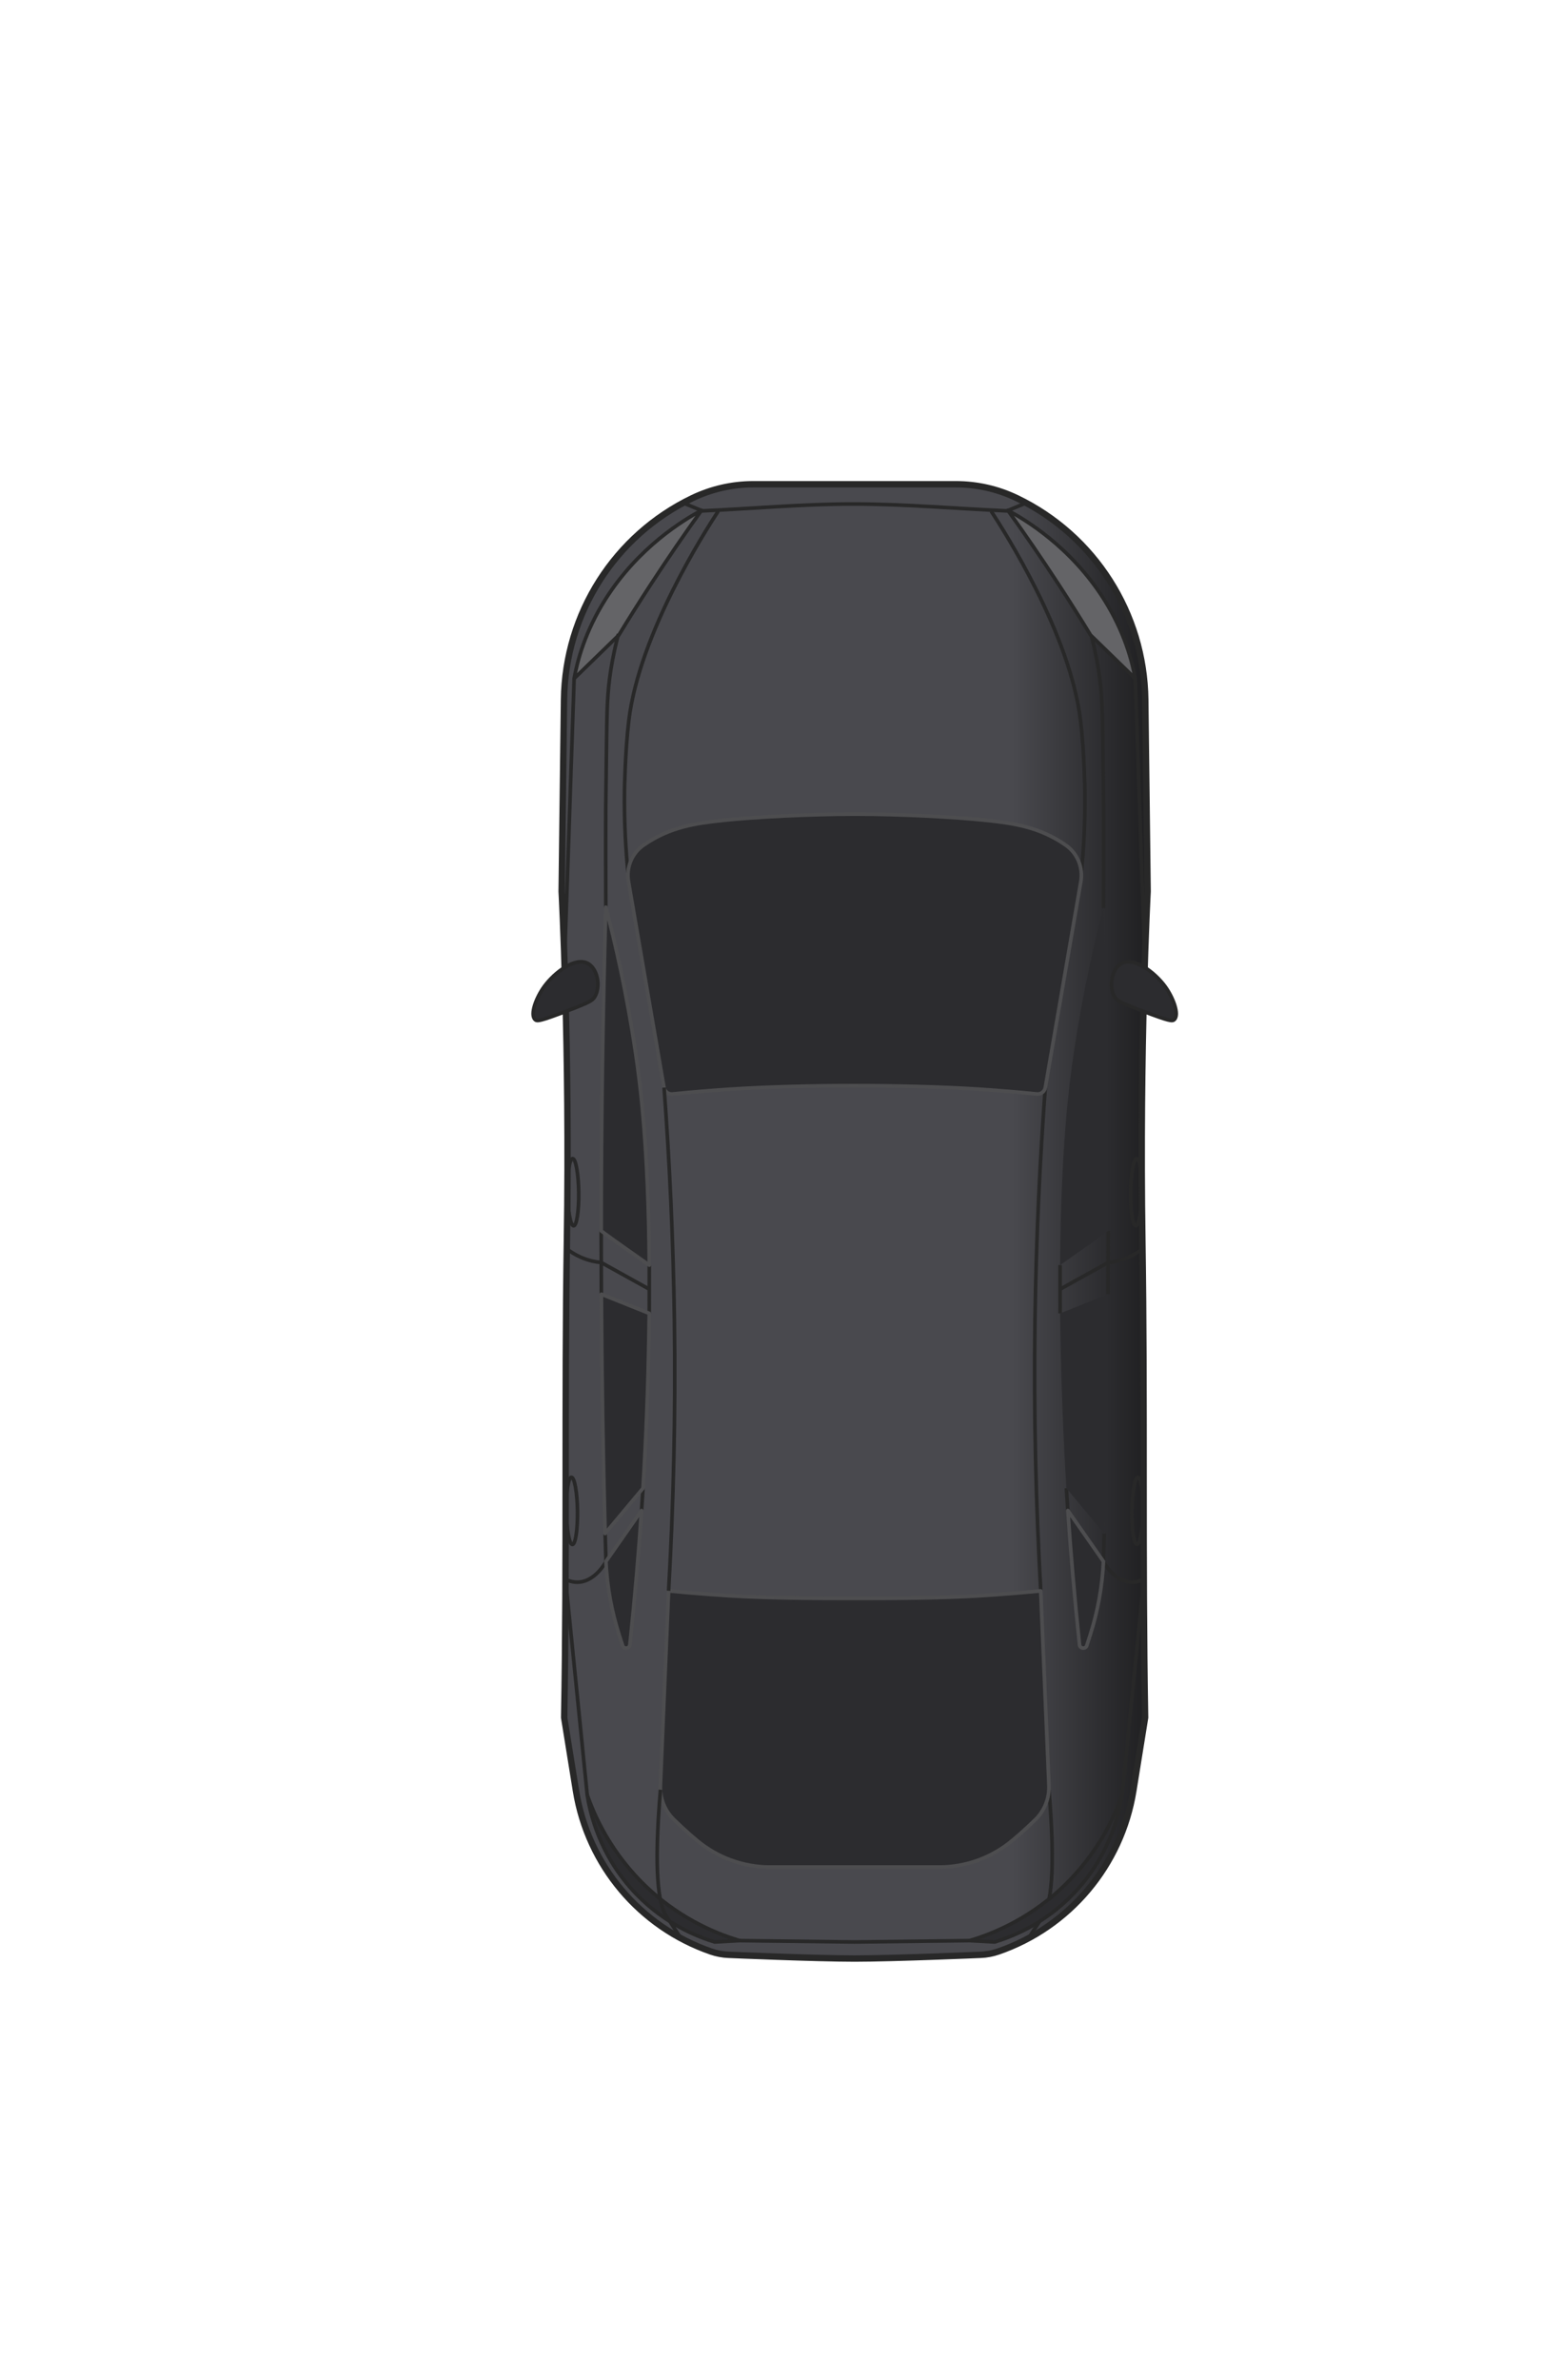 <?xml version="1.0" encoding="UTF-8"?> <svg xmlns="http://www.w3.org/2000/svg" width="188" height="290" viewBox="0 0 188 290" fill="none"> <g filter="url(#filter0_dd_211_1777)"> <path d="M54.2 220.623C49.42 220.623 38.813 220.168 38.813 220.168C38.092 220.142 37.383 220.006 36.7 219.771C28.018 216.78 21.683 209.249 20.22 200.183C19.739 197.211 19.264 194.233 18.783 191.261C19.128 171.913 18.816 152.565 19.115 133.224C19.485 109.565 18.477 90.621 18.477 90.621L18.764 67.241C18.894 56.751 24.948 47.243 34.404 42.697C36.719 41.585 39.256 41 41.831 41L54.194 41L66.557 41C69.126 41 71.668 41.579 73.984 42.697C83.446 47.243 89.501 56.751 89.631 67.241L89.917 90.621C89.917 90.621 88.915 109.565 89.28 133.224C89.579 152.566 89.273 171.913 89.611 191.261C89.13 194.233 88.655 197.211 88.174 200.183C86.711 209.249 80.383 216.78 71.695 219.771C71.012 220.006 70.296 220.142 69.581 220.168C69.581 220.168 58.974 220.623 54.194 220.623L54.2 220.623Z" fill="url(#paint0_linear_211_1777)" stroke="#282828" stroke-width="0.78" stroke-linejoin="round"></path> <path d="M83.004 59.242C83.27 60.237 83.641 61.766 83.94 63.651C84.383 66.481 84.409 68.555 84.461 72.672C84.558 80.807 84.558 80.482 84.558 80.742C84.565 83.727 84.571 87.779 84.545 92.644" stroke="#282828" stroke-width="0.442" stroke-linejoin="round"></path> <path d="M85.111 131.963L85.092 139.682" stroke="#282828" stroke-width="0.442" stroke-linejoin="round"></path> <path d="M89.299 134.167C88.883 134.486 88.324 134.857 87.615 135.169C86.633 135.605 85.742 135.761 85.111 135.819L79.245 139.071" stroke="#282828" stroke-width="0.442" stroke-linejoin="round"></path> <path d="M79.245 136.131L79.251 142.017" stroke="#282828" stroke-width="0.442" stroke-linejoin="round"></path> <path d="M84.63 168.843L84.525 172.245C84.578 172.349 85.885 174.794 88.063 174.768C88.388 174.768 88.883 174.703 89.455 174.417" stroke="#282828" stroke-width="0.442" stroke-linejoin="round"></path> <path d="M80.012 163.315L80.188 166.04" stroke="#282828" stroke-width="0.442" stroke-linejoin="round"></path> <path d="M86.678 99.413C85.553 100.083 85.15 102.158 85.878 103.426C86.151 103.901 86.502 104.122 89.422 105.228C92.538 106.411 92.921 106.457 93.162 106.229C93.825 105.631 93.038 103.524 92.024 102.151C90.827 100.526 88.252 98.484 86.678 99.413Z" fill="#2C2C2F" stroke="#282828" stroke-width="0.442" stroke-linejoin="round"></path> <path d="M70.843 44.278C72.391 46.645 80.448 59.177 81.736 69.739C82.204 73.589 82.269 78.29 82.269 78.29C82.328 82.355 82.094 85.782 81.84 88.312" stroke="#282828" stroke-width="0.442" stroke-linejoin="round"></path> <path d="M77.886 200.053C78.751 210.309 78.081 214.042 77.19 215.414C77.19 215.414 77.106 215.544 75.389 218.159" stroke="#282828" stroke-width="0.442" stroke-linejoin="round"></path> <path d="M77.443 114.508C76.78 123.417 76.331 132.834 76.188 142.706C76.019 154.387 76.305 165.449 76.891 175.815" stroke="#282828" stroke-width="0.442" stroke-linejoin="round"></path> <path d="M88.48 131.351C88.857 131.325 89.182 129.472 89.215 127.209C89.241 124.945 88.961 123.131 88.584 123.157C88.207 123.183 87.881 125.036 87.849 127.3C87.823 129.563 88.103 131.377 88.48 131.351Z" stroke="#282828" stroke-width="0.442" stroke-linejoin="round"></path> <path d="M88.629 170.176C89.006 170.15 89.332 168.297 89.364 166.034C89.39 163.771 89.11 161.956 88.733 161.982C88.356 162.008 88.031 163.862 87.998 166.125C87.972 168.388 88.252 170.202 88.629 170.176Z" stroke="#282828" stroke-width="0.442" stroke-linejoin="round"></path> <path d="M89.455 170.177L89.455 192.431" stroke="#282828" stroke-width="0.442" stroke-linejoin="round"></path> <path d="M88.408 64.672L89.579 99.179" stroke="#282828" stroke-width="0.442" stroke-linejoin="round"></path> <path d="M86.815 200.678L89.455 174.417" stroke="#282828" stroke-width="0.442" stroke-linejoin="round"></path> <path d="M71.271 218.607C70.257 218.549 69.242 218.49 68.221 218.438C70.621 217.729 75.108 216.058 79.394 212.071C83.986 207.798 85.982 203.064 86.814 200.677C86.496 202.7 85.384 208.039 80.864 212.741C77.267 216.487 73.261 218.002 71.271 218.607Z" fill="#2C2C2F" stroke="#282828" stroke-width="0.442" stroke-linejoin="round"></path> <path d="M37.136 218.607L40.185 218.438C37.786 217.729 33.298 216.058 29.013 212.071C24.421 207.798 22.425 203.064 21.592 200.677C21.911 202.7 23.023 208.039 27.543 212.741C31.139 216.487 35.145 218.002 37.136 218.607Z" fill="#2C2C2F" stroke="#282828" stroke-width="0.442" stroke-linejoin="round"></path> <path d="M72.872 44.174C74.907 46.996 76.962 49.988 79.03 53.148C80.415 55.269 81.723 57.343 82.958 59.372C84.773 61.141 86.594 62.91 88.408 64.672C88.025 62.552 87.101 59.002 84.617 55.054C80.559 48.622 74.972 45.305 72.872 44.174Z" fill="#646467" stroke="#282828" stroke-width="0.442" stroke-linejoin="round"></path> <path d="M35.536 44.174C33.5 46.996 31.445 49.988 29.377 53.148C27.992 55.269 26.684 57.343 25.449 59.372C23.634 61.141 21.814 62.91 19.999 64.672C20.383 62.552 21.306 59.002 23.791 55.054C27.842 48.622 33.428 45.305 35.529 44.174L35.536 44.174Z" fill="#646467" stroke="#282828" stroke-width="0.442" stroke-linejoin="round"></path> <path d="M25.403 59.242C25.137 60.237 24.766 61.766 24.467 63.651C24.025 66.481 23.999 68.555 23.947 72.672C23.849 80.807 23.849 80.482 23.849 80.742C23.843 83.727 23.836 87.779 23.862 92.644" stroke="#282828" stroke-width="0.442" stroke-linejoin="round"></path> <path d="M23.296 131.963L23.316 139.682" stroke="#282828" stroke-width="0.442" stroke-linejoin="round"></path> <path d="M19.108 134.167C19.525 134.486 20.084 134.857 20.793 135.169C21.775 135.605 22.666 135.761 23.297 135.819L29.163 139.071" stroke="#282828" stroke-width="0.442" stroke-linejoin="round"></path> <path d="M29.163 136.131L29.156 142.017" stroke="#282828" stroke-width="0.442" stroke-linejoin="round"></path> <path d="M23.778 168.843L23.882 172.245C23.83 172.349 22.523 174.794 20.344 174.768C20.019 174.768 19.525 174.703 18.952 174.417" stroke="#282828" stroke-width="0.442" stroke-linejoin="round"></path> <path d="M28.395 163.315L28.219 166.04" stroke="#282828" stroke-width="0.442" stroke-linejoin="round"></path> <path d="M21.729 99.413C22.854 100.083 23.257 102.158 22.528 103.426C22.255 103.901 21.904 104.122 18.984 105.228C15.869 106.411 15.485 106.457 15.245 106.229C14.581 105.631 15.368 103.524 16.383 102.151C17.579 100.526 20.155 98.484 21.729 99.413Z" fill="#2C2C2F" stroke="#282828" stroke-width="0.442" stroke-linejoin="round"></path> <path d="M37.565 44.278C36.017 46.645 27.959 59.177 26.671 69.739C26.203 73.589 26.138 78.29 26.138 78.29C26.079 82.355 26.314 85.782 26.567 88.312" stroke="#282828" stroke-width="0.442" stroke-linejoin="round"></path> <path d="M33.285 43.27L35.633 44.245C41.759 43.965 47.872 43.406 54.005 43.406C60.268 43.406 66.524 43.965 72.78 44.245C73.561 43.92 74.347 43.595 75.128 43.27" stroke="#282828" stroke-width="0.442" stroke-linejoin="round"></path> <path d="M85.111 131.963C85.111 118.494 84.91 105.345 84.546 92.526C83.407 96.884 81.996 102.99 80.904 110.372C80.344 114.163 79.343 121.818 79.245 136.138C80.624 135.176 83.648 133.062 85.111 131.969L85.111 131.963Z" fill="#2C2C2F"></path> <path d="M84.63 168.843C84.884 159.296 85.04 149.58 85.092 139.682L79.252 142.017C79.265 143.031 79.278 144.072 79.297 145.145C79.395 150.452 79.603 156.539 80.013 163.315L84.63 168.837L84.63 168.843Z" fill="#2C2C2F"></path> <path d="M82.503 182.475C82.64 182.052 82.776 181.629 82.913 181.206C83.843 178.299 84.389 175.288 84.532 172.245L80.195 166.041C80.539 171.139 81.001 176.596 81.612 182.384C81.664 182.878 82.36 182.956 82.51 182.475L82.503 182.475Z" fill="#2C2C2F"></path> <path d="M54.2 114.274C49.85 114.261 43.73 114.391 38.931 114.709C36.557 114.865 34.242 115.061 31.985 115.288C31.491 115.34 31.042 114.995 30.957 114.508C29.514 106.138 28.07 97.768 26.626 89.398C26.334 87.701 27.029 85.977 28.441 84.989C28.454 84.982 28.46 84.976 28.473 84.969C31.64 82.758 34.84 82.296 38.202 81.945C42.072 81.542 48.484 81.204 54.2 81.191C59.91 81.197 66.323 81.536 70.199 81.945C73.561 82.296 76.767 82.758 79.928 84.969C79.941 84.976 79.947 84.982 79.96 84.989C81.365 85.977 82.067 87.701 81.775 89.398C80.331 97.768 78.887 106.138 77.444 114.508C77.359 114.995 76.91 115.334 76.416 115.288C74.166 115.061 71.851 114.865 69.47 114.709C64.671 114.391 58.551 114.267 54.2 114.274Z" fill="#2C2C2F"></path> <path d="M23.297 131.963C23.297 118.494 23.498 105.338 23.862 92.526C25 96.884 26.412 102.99 27.504 110.372C28.064 114.163 29.065 121.818 29.163 136.138C27.784 135.176 24.76 133.062 23.297 131.969L23.297 131.963Z" fill="#2C2C2F"></path> <path d="M23.777 168.843C23.524 159.303 23.368 149.58 23.316 139.682L29.156 142.017C29.143 143.031 29.13 144.072 29.11 145.145C29.019 150.452 28.805 156.539 28.395 163.315L23.777 168.837L23.777 168.843Z" fill="#2C2C2F"></path> <path d="M25.904 182.475C25.768 182.052 25.631 181.629 25.494 181.206C24.564 178.299 24.018 175.288 23.875 172.245L28.213 166.041C27.868 171.139 27.407 176.596 26.795 182.384C26.743 182.878 26.047 182.956 25.898 182.481L25.904 182.475Z" fill="#2C2C2F"></path> <path d="M54.2 176.745C49.843 176.745 43.743 176.726 38.982 176.426C36.426 176.264 33.935 176.062 31.516 175.828C31.185 183.723 30.846 191.618 30.515 199.52C30.45 201.081 31.048 202.603 32.167 203.695C32.791 204.306 33.461 204.924 34.17 205.549C34.423 205.77 34.683 205.991 34.937 206.205C37.447 208.313 40.608 209.477 43.886 209.477L54.2 209.477L64.514 209.477C67.792 209.477 70.953 208.313 73.463 206.205C73.717 205.991 73.97 205.776 74.23 205.549C74.946 204.924 75.609 204.306 76.234 203.695C77.352 202.603 77.95 201.081 77.885 199.52C77.554 191.625 77.216 183.73 76.884 175.828C74.458 176.062 71.967 176.27 69.418 176.426C64.657 176.726 58.557 176.745 54.2 176.745Z" fill="#2C2C2F"></path> <path d="M82.503 182.475C82.64 182.052 82.776 181.629 82.913 181.206C83.843 178.299 84.389 175.288 84.532 172.245L80.195 166.041C80.539 171.139 81.001 176.596 81.612 182.384C81.664 182.878 82.36 182.956 82.51 182.475L82.503 182.475Z" stroke="#4D4D4F" stroke-width="0.442" stroke-linejoin="round"></path> <path d="M54.2 114.274C49.85 114.261 43.73 114.391 38.931 114.709C36.557 114.865 34.242 115.061 31.985 115.288C31.491 115.34 31.042 114.995 30.957 114.508C29.514 106.138 28.07 97.768 26.626 89.398C26.334 87.701 27.029 85.977 28.441 84.989C28.454 84.982 28.46 84.976 28.473 84.969C31.64 82.758 34.84 82.296 38.202 81.945C42.072 81.542 48.484 81.204 54.2 81.191C59.91 81.197 66.323 81.536 70.199 81.945C73.561 82.296 76.767 82.758 79.928 84.969C79.941 84.976 79.947 84.982 79.96 84.989C81.365 85.977 82.067 87.701 81.775 89.398C80.331 97.768 78.887 106.138 77.444 114.508C77.359 114.995 76.91 115.334 76.416 115.288C74.166 115.061 71.851 114.865 69.47 114.709C64.671 114.391 58.551 114.267 54.2 114.274Z" stroke="#4D4D4F" stroke-width="0.442" stroke-linejoin="round"></path> <path d="M23.297 131.963C23.297 118.494 23.498 105.338 23.862 92.526C25 96.884 26.412 102.99 27.504 110.372C28.064 114.163 29.065 121.818 29.163 136.138C27.784 135.176 24.76 133.062 23.297 131.969L23.297 131.963Z" stroke="#4D4D4F" stroke-width="0.442" stroke-linejoin="round"></path> <path d="M23.777 168.843C23.524 159.303 23.368 149.58 23.316 139.682L29.156 142.017C29.143 143.031 29.13 144.072 29.11 145.145C29.019 150.452 28.805 156.539 28.395 163.315L23.777 168.837L23.777 168.843Z" stroke="#4D4D4F" stroke-width="0.442" stroke-linejoin="round"></path> <path d="M25.904 182.475C25.768 182.052 25.631 181.629 25.494 181.206C24.564 178.299 24.018 175.288 23.875 172.245L28.213 166.041C27.868 171.139 27.407 176.596 26.795 182.384C26.743 182.878 26.047 182.956 25.898 182.481L25.904 182.475Z" stroke="#4D4D4F" stroke-width="0.442" stroke-linejoin="round"></path> <path d="M54.2 176.745C49.843 176.745 43.743 176.726 38.982 176.426C36.426 176.264 33.935 176.062 31.516 175.828C31.185 183.723 30.846 191.618 30.515 199.52C30.45 201.081 31.048 202.603 32.167 203.695C32.791 204.306 33.461 204.924 34.17 205.549C34.423 205.77 34.683 205.991 34.937 206.205C37.447 208.313 40.608 209.477 43.886 209.477L54.2 209.477L64.514 209.477C67.792 209.477 70.953 208.313 73.463 206.205C73.717 205.991 73.97 205.776 74.23 205.549C74.946 204.924 75.609 204.306 76.234 203.695C77.352 202.603 77.95 201.081 77.885 199.52C77.554 191.625 77.216 183.73 76.884 175.828C74.458 176.062 71.967 176.27 69.418 176.426C64.657 176.726 58.557 176.745 54.2 176.745Z" stroke="#4D4D4F" stroke-width="0.442" stroke-linejoin="round"></path> <path d="M30.522 200.053C29.657 210.309 30.327 214.042 31.218 215.414C31.218 215.414 31.302 215.544 33.019 218.159" stroke="#282828" stroke-width="0.442" stroke-linejoin="round"></path> <path d="M30.964 114.508C31.627 123.417 32.076 132.834 32.219 142.706C32.388 154.387 32.102 165.449 31.517 175.815" stroke="#282828" stroke-width="0.442" stroke-linejoin="round"></path> <path d="M19.928 131.351C19.55 131.325 19.225 129.472 19.193 127.209C19.167 124.945 19.446 123.131 19.823 123.157C20.201 123.183 20.526 125.036 20.558 127.3C20.584 129.563 20.305 131.377 19.928 131.351Z" stroke="#282828" stroke-width="0.442" stroke-linejoin="round"></path> <path d="M19.778 170.176C19.401 170.15 19.075 168.297 19.043 166.034C19.017 163.771 19.296 161.956 19.674 161.982C20.051 162.008 20.376 163.862 20.409 166.125C20.434 168.388 20.155 170.202 19.778 170.176Z" stroke="#282828" stroke-width="0.442" stroke-linejoin="round"></path> <path d="M18.952 170.177L18.952 192.431" stroke="#282828" stroke-width="0.442" stroke-linejoin="round"></path> <path d="M19.999 64.672L18.828 99.179" stroke="#282828" stroke-width="0.442" stroke-linejoin="round"></path> <path d="M21.593 200.678L18.952 174.417" stroke="#282828" stroke-width="0.442" stroke-linejoin="round"></path> <path d="M40.179 218.438L54.2 218.607L68.228 218.438" stroke="#282828" stroke-width="0.442" stroke-linejoin="round"></path> </g> <defs> <filter id="filter0_dd_211_1777" x="0.779" y="0.61" width="186.849" height="288.404" filterUnits="userSpaceOnUse" color-interpolation-filters="sRGB"> <feFlood flood-opacity="0" result="BackgroundImageFix"></feFlood> <feColorMatrix in="SourceAlpha" type="matrix" values="0 0 0 0 0 0 0 0 0 0 0 0 0 0 0 0 0 0 127 0" result="hardAlpha"></feColorMatrix> <feOffset dx="40" dy="14"></feOffset> <feGaussianBlur stdDeviation="27"></feGaussianBlur> <feComposite in2="hardAlpha" operator="out"></feComposite> <feColorMatrix type="matrix" values="0 0 0 0 0 0 0 0 0 0 0 0 0 0 0 0 0 0 0.15 0"></feColorMatrix> <feBlend mode="normal" in2="BackgroundImageFix" result="effect1_dropShadow_211_1777"></feBlend> <feColorMatrix in="SourceAlpha" type="matrix" values="0 0 0 0 0 0 0 0 0 0 0 0 0 0 0 0 0 0 127 0" result="hardAlpha"></feColorMatrix> <feOffset dx="10" dy="4"></feOffset> <feGaussianBlur stdDeviation="12"></feGaussianBlur> <feComposite in2="hardAlpha" operator="out"></feComposite> <feColorMatrix type="matrix" values="0 0 0 0 0 0 0 0 0 0 0 0 0 0 0 0 0 0 0.25 0"></feColorMatrix> <feBlend mode="normal" in2="effect1_dropShadow_211_1777" result="effect2_dropShadow_211_1777"></feBlend> <feBlend mode="normal" in="SourceGraphic" in2="effect2_dropShadow_211_1777" result="shape"></feBlend> </filter> <linearGradient id="paint0_linear_211_1777" x1="18" y1="141" x2="90" y2="141" gradientUnits="userSpaceOnUse"> <stop stop-color="#49494E"></stop> <stop offset="0.218" stop-color="#49494E"></stop> <stop offset="0.77" stop-color="#49494E"></stop> <stop offset="1" stop-color="#1F1F21"></stop> </linearGradient> </defs> </svg> 